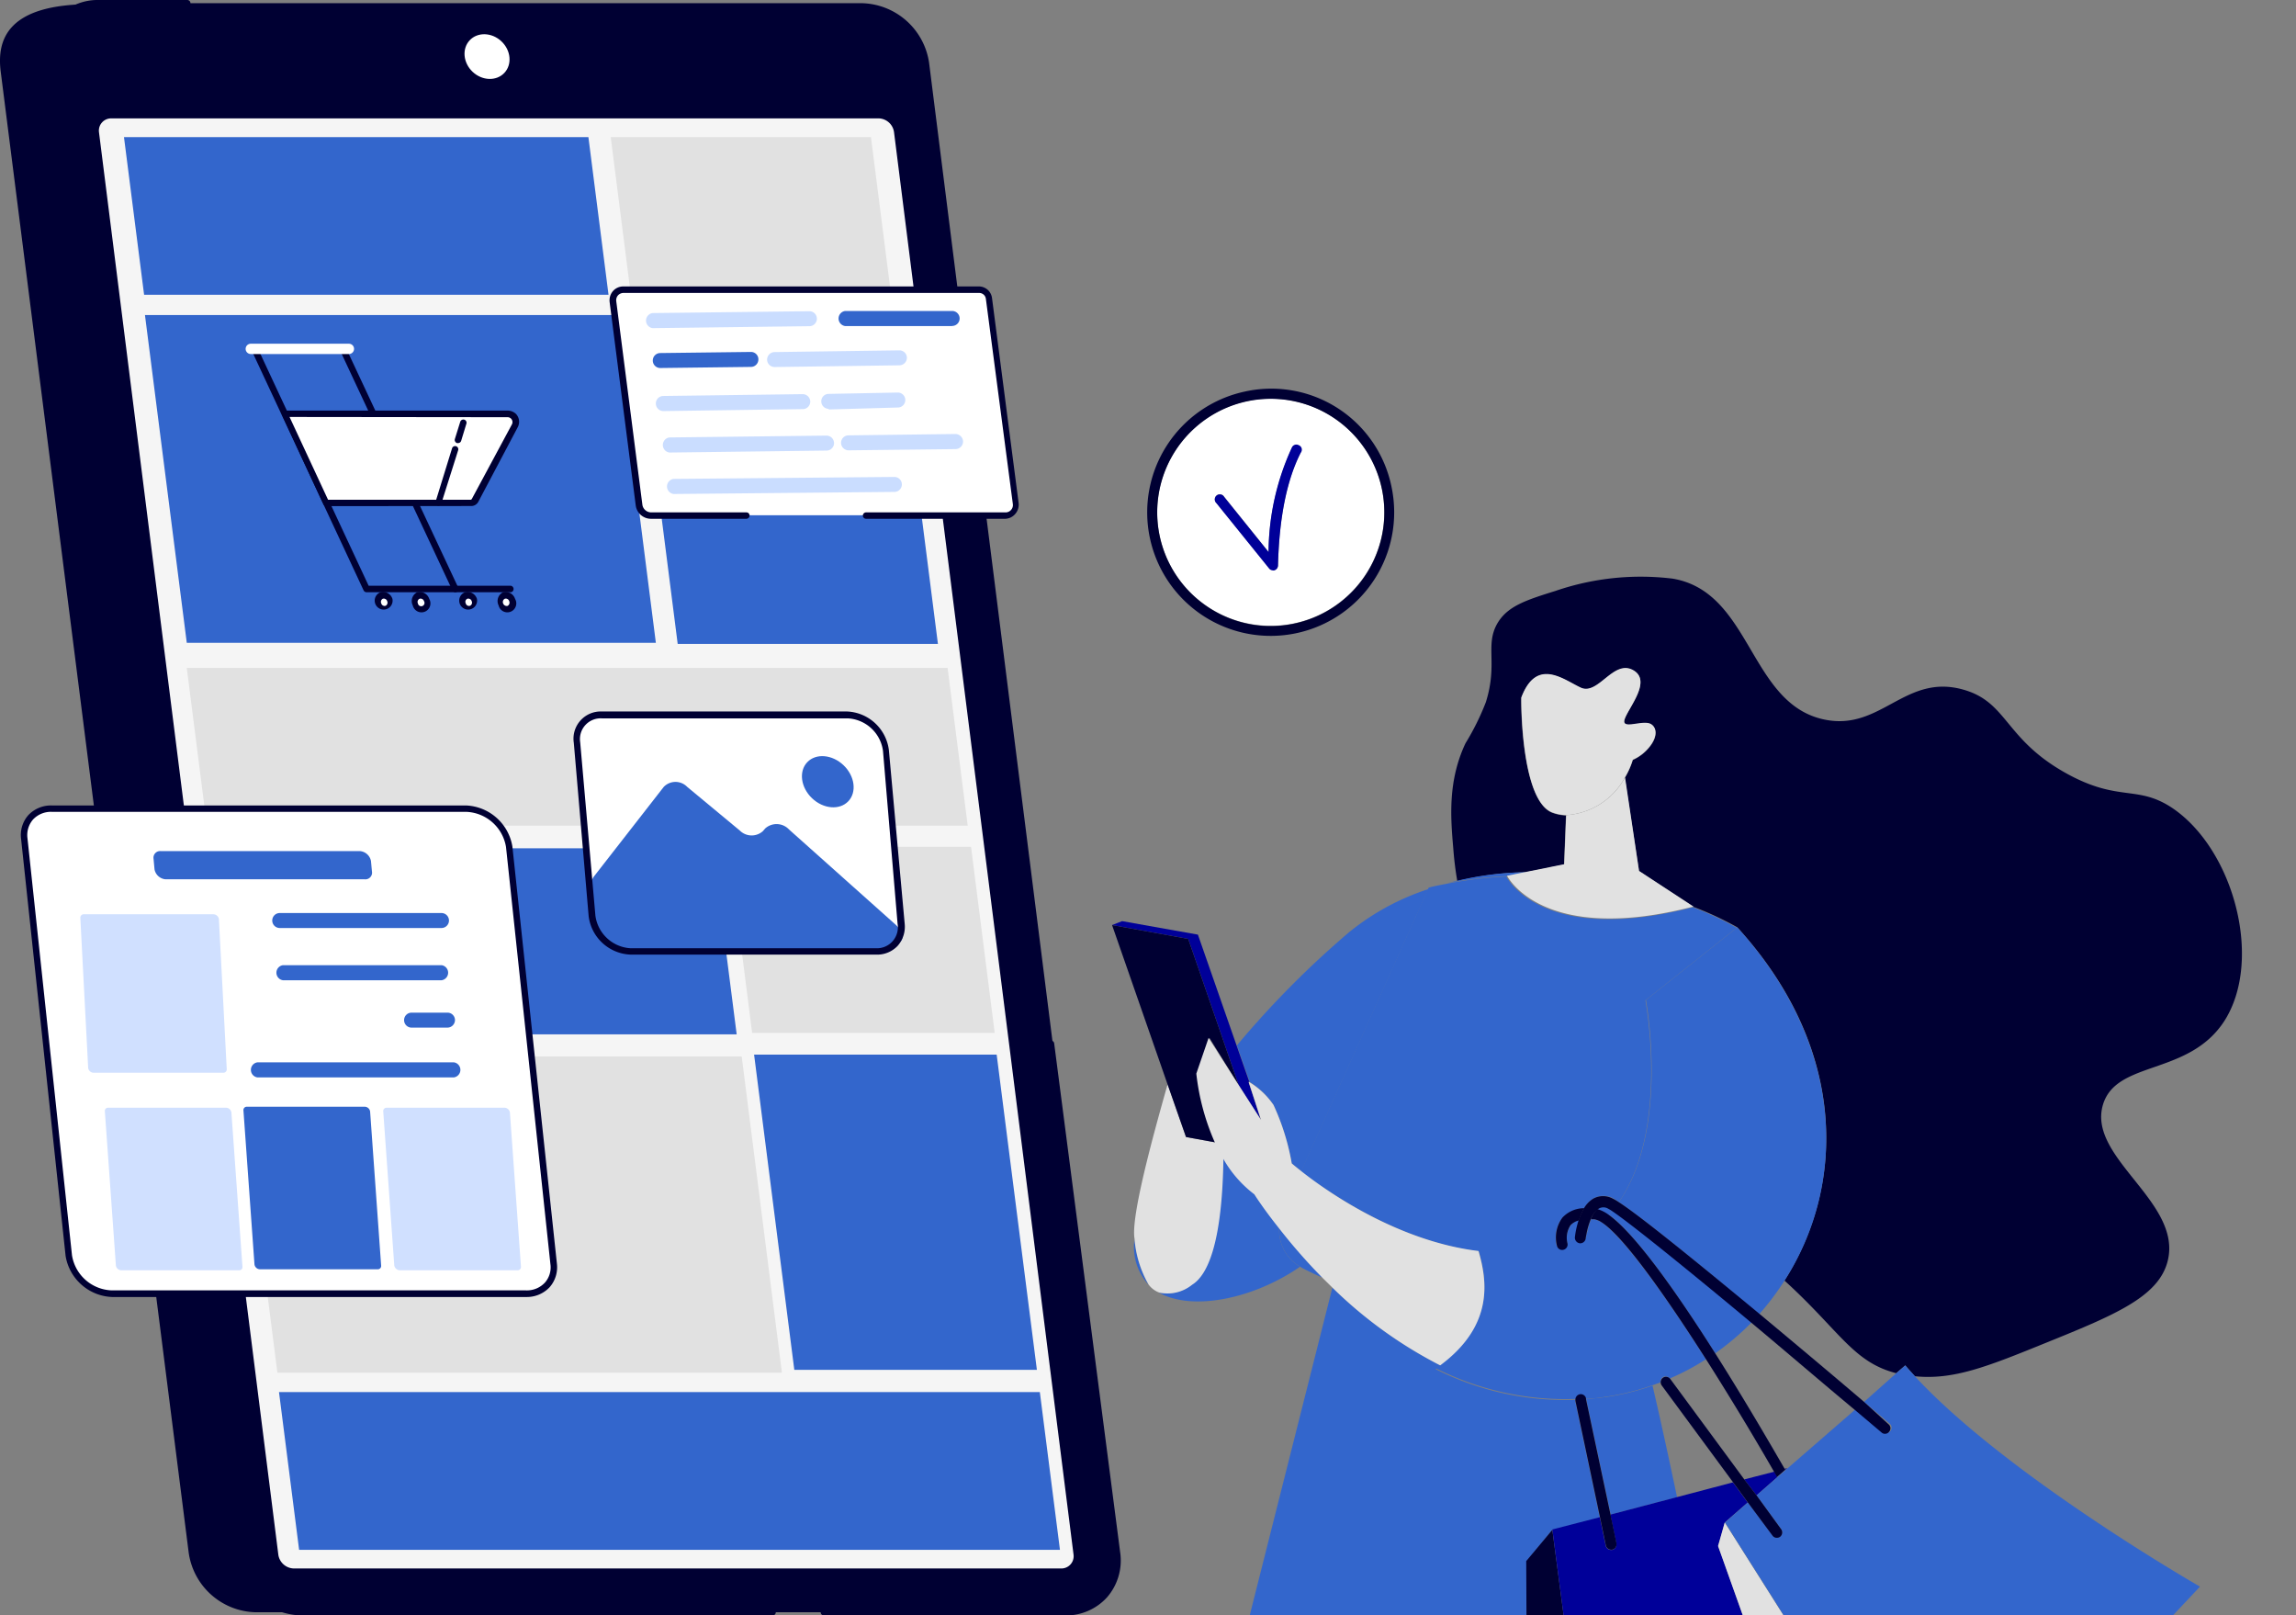 <svg xmlns="http://www.w3.org/2000/svg" width="187.22" height="131.69" viewBox="0 0 187.22 131.69"><rect x="0" y="0" width="187.22" height="131.69" fill="#808080" stroke="none"/><g id="レイヤー_2" data-name="レイヤー 2"><g id="レイヤー_2-2" data-name="レイヤー 2"><path d="M20.85,131.43H83.09a4.17,4.17,0,0,0,4.25-4.83L72,5.85A5.66,5.66,0,0,0,66.54,1L7.43.34C.64.34-.28,3.19.06,5.85L15.39,126.6A5.65,5.65,0,0,0,20.85,131.43Z" style="fill:#003"/><path d="M24.6,131.43H86.84a4.19,4.19,0,0,0,4.24-4.86L75.76,5.12A5.68,5.68,0,0,0,70.29.26H8.05A4.19,4.19,0,0,0,3.81,5.12L19.13,126.57A5.67,5.67,0,0,0,24.6,131.43Z" style="fill:#003"/><path d="M10.54,61a.27.27,0,0,1-.26-.23L3.55,5.15A4.53,4.53,0,0,1,4.61,1.5,4.48,4.48,0,0,1,8.05,0h7.22a.26.26,0,0,1,.26.26.25.25,0,0,1-.26.26H8.05A4,4,0,0,0,5,1.84a4.06,4.06,0,0,0-.93,3.25L10.8,60.75a.26.26,0,0,1-.23.29Z" style="fill:#003"/><path d="M86.84,131.69H67.18a.26.26,0,0,1-.26-.26.26.26,0,0,1,.26-.26H86.84a3.92,3.92,0,0,0,4-4.56L85.44,85.12a.26.26,0,0,1,.22-.29.26.26,0,0,1,.3.23l5.38,41.48a4.57,4.57,0,0,1-1.06,3.66A4.51,4.51,0,0,1,86.84,131.69Z" style="fill:#003"/><path d="M63,131.69H41.55a.26.26,0,0,1-.26-.26.26.26,0,0,1,.26-.26H63a.26.26,0,0,1,.26.26A.26.26,0,0,1,63,131.69Z" style="fill:#003"/><path d="M24.6,131.69a5.94,5.94,0,0,1-5.73-5.08l-1.6-14.1a.25.25,0,0,1,.23-.29.26.26,0,0,1,.29.23l1.6,14.1a5.42,5.42,0,0,0,5.21,4.62H41.79a.25.25,0,0,1,.26.26.26.26,0,0,1-.26.26Z" style="fill:#003"/><path d="M87.54,126.74,72.9,10.77a1.3,1.3,0,0,0-1.26-1.12H9.07a1,1,0,0,0-1,1.12l14.63,116A1.31,1.31,0,0,0,24,127.86H86.56A1,1,0,0,0,87.54,126.74Z" style="fill:#f5f5f5"/><ellipse cx="39.72" cy="4.62" rx="1.71" ry="1.94" transform="translate(9.16 30.41) rotate(-46.81)" style="fill:#fff"/><polygon points="53.48 52.4 15.23 52.4 11.82 25.68 50.08 25.68 53.48 52.4" style="fill:#36c"/><polygon points="74.49 38.38 53.27 38.38 51.63 25.52 72.85 25.52 74.49 38.38" style="fill:#36c"/><polygon points="72.66 24.04 51.44 24.04 49.8 11.18 71.02 11.18 72.66 24.04" style="fill:#e1e1e1"/><polygon points="76.48 52.49 55.26 52.49 53.62 39.63 74.84 39.63 76.48 52.49" style="fill:#36c"/><polygon points="38.8 84.2 19.02 84.2 17.09 69.03 36.87 69.03 38.8 84.2" style="fill:#36c"/><polygon points="60.07 84.32 40.28 84.32 38.35 69.15 58.13 69.15 60.07 84.32" style="fill:#36c"/><polygon points="81.11 84.2 61.33 84.2 59.4 69.03 79.18 69.03 81.11 84.2" style="fill:#e1e1e1"/><polygon points="84.55 111.67 64.77 111.67 61.49 85.97 81.27 85.97 84.55 111.67" style="fill:#36c"/><polygon points="78.91 67.31 16.87 67.31 15.23 54.45 77.27 54.45 78.91 67.31" style="fill:#e1e1e1"/><polygon points="49.62 24.03 11.75 24.03 10.11 11.18 47.98 11.18 49.62 24.03" style="fill:#36c"/><polygon points="86.43 126.34 24.39 126.34 22.75 113.48 84.79 113.48 86.43 126.34" style="fill:#36c"/><polygon points="63.76 111.9 22.62 111.9 19.33 86.12 60.48 86.12 63.76 111.9" style="fill:#e1e1e1"/><path d="M38.89,48.82a.73.73,0,1,1-1-.53A.8.8,0,0,1,38.89,48.82Z" style="fill:#003"/><path d="M38.46,49a.28.28,0,0,1-.13.38.27.27,0,0,1-.35-.19.28.28,0,0,1,.12-.38A.29.29,0,0,1,38.46,49Z" style="fill:#fff"/><path d="M42,48.82a.73.73,0,1,1-1.34.54A.8.8,0,0,1,41,48.29.81.81,0,0,1,42,48.82Z" style="fill:#003"/><path d="M41.52,49a.3.3,0,0,1-.13.39.31.31,0,0,1-.36-.19.3.3,0,0,1,.13-.39A.29.29,0,0,1,41.52,49Z" style="fill:#fff"/><path d="M32,48.82a.73.73,0,1,1-1-.53A.8.8,0,0,1,32,48.82Z" style="fill:#003"/><path d="M31.57,49a.29.29,0,0,1-.12.38.28.28,0,0,1-.36-.19.29.29,0,0,1,.12-.38A.29.29,0,0,1,31.57,49Z" style="fill:#fff"/><path d="M35,48.82a.73.73,0,1,1-1.34.54A.8.8,0,0,1,34,48.29.81.81,0,0,1,35,48.82Z" style="fill:#003"/><path d="M34.57,49a.27.27,0,1,1-.49.2.29.29,0,0,1,.13-.39A.29.29,0,0,1,34.57,49Z" style="fill:#fff"/><path d="M41.66,48.28H29.89a.28.28,0,0,1-.24-.15L20.58,28.7a.27.27,0,0,1,.13-.35.26.26,0,0,1,.35.13l9,19.27h11.6a.27.27,0,0,1,0,.53Z" style="fill:#003"/><path d="M37.13,48.28a.28.28,0,0,1-.24-.15L27.72,28.55a.26.26,0,0,1,.13-.35.25.25,0,0,1,.34.12l9.18,19.59a.26.26,0,0,1-.13.34A.23.23,0,0,1,37.13,48.28Z" style="fill:#003"/><path d="M20.45,28.86a.42.42,0,1,1,0-.84l8,0a.42.42,0,1,1,0,.84l-8,0Z" style="fill:#fff"/><path d="M23.22,33.73H41.39a.69.69,0,0,1,.49.19.66.66,0,0,1,.11.78l-3.27,6.08a.39.39,0,0,1-.34.21H26.61Z" style="fill:#fff"/><path d="M26.61,41.26a.26.26,0,0,1-.24-.15L23,33.84a.26.26,0,0,1,.24-.37H41.39a1,1,0,0,1,.68.27.93.93,0,0,1,.15,1.08L39,40.91a.65.65,0,0,1-.57.34Zm-3-7.27,3.14,6.75,11.61,0a.14.14,0,0,0,.11-.06l3.27-6.08a.4.4,0,0,0-.37-.59Z" style="fill:#003"/><path d="M35.77,41.22h-.08a.27.27,0,0,1-.17-.33l1.34-4.34a.26.26,0,0,1,.5.15L36,41A.26.26,0,0,1,35.77,41.22Z" style="fill:#003"/><path d="M37.34,36.12h-.07a.27.27,0,0,1-.18-.33l.44-1.41a.27.27,0,0,1,.33-.17.26.26,0,0,1,.17.33l-.43,1.41A.27.27,0,0,1,37.34,36.12Z" style="fill:#003"/><path d="M81.59,42H53.24a1.18,1.18,0,0,1-1.16-1L50,24.93a1.17,1.17,0,0,1,1.16-1.32H79.52a1.18,1.18,0,0,1,1.17,1l2.07,16.07A1.17,1.17,0,0,1,81.59,42Z" style="fill:#fff"/><path d="M77.64,26.58H68.92a.62.62,0,0,1,0-1.23h8.72a.61.61,0,0,1,0,1.22Z" style="fill:#36c"/><path d="M53.22,26.75a.62.62,0,0,1,0-1.23L66,25.37a.61.61,0,0,1,0,1.22l-12.77.16Z" style="fill:#caddff"/><path d="M63.16,29.92a.61.61,0,0,1-.61-.6.62.62,0,0,1,.61-.62l10.17-.14a.61.61,0,0,1,.62.6.62.62,0,0,1-.61.62l-10.17.14Z" style="fill:#caddff"/><path d="M53.84,30a.61.61,0,0,1,0-1.22l7.39-.09a.6.6,0,0,1,.61.6.61.61,0,0,1-.6.62L53.85,30Z" style="fill:#36c"/><path d="M67.58,33.33a.61.61,0,0,1-.61-.6.6.6,0,0,1,.59-.62L73.21,32a.61.61,0,0,1,0,1.22l-5.64.16Z" style="fill:#caddff"/><path d="M54.09,33.51a.61.61,0,0,1-.61-.61.61.61,0,0,1,.6-.62l11.37-.15a.62.62,0,0,1,.62.6.61.61,0,0,1-.6.62l-11.37.16Z" style="fill:#caddff"/><path d="M69.19,36.71a.62.62,0,0,1-.61-.61.61.61,0,0,1,.61-.61l8.72-.11a.63.63,0,0,1,.62.61.62.62,0,0,1-.61.62l-8.72.1Z" style="fill:#caddff"/><path d="M54.59,36.89a.62.62,0,0,1,0-1.23l12.8-.15a.62.62,0,0,1,.62.61.61.61,0,0,1-.61.61l-12.8.16Z" style="fill:#caddff"/><path d="M54.93,40.27a.62.62,0,0,1,0-1.23l18-.16h0a.61.61,0,0,1,0,1.22l-18,.17Z" style="fill:#caddff"/><path d="M82,42.29H70.62a.26.26,0,0,1-.26-.26.26.26,0,0,1,.26-.26H82a.6.6,0,0,0,.59-.68L80.39,24.36a.55.55,0,0,0-.55-.48h-29a.61.61,0,0,0-.45.2.61.61,0,0,0-.14.47l2.13,16.59a.73.73,0,0,0,.72.63h7.76a.25.25,0,0,1,.26.26.26.26,0,0,1-.26.26H53.08a1.25,1.25,0,0,1-1.24-1.08L49.71,24.62a1.16,1.16,0,0,1,.27-.89,1.12,1.12,0,0,1,.84-.38h29a1.08,1.08,0,0,1,1.07.94L83.06,41a1.15,1.15,0,0,1-.27.89A1.12,1.12,0,0,1,82,42.29Z" style="fill:#003"/><path d="M42.9,105.47H9.13a3.69,3.69,0,0,1-3.52-3.1L2,68.36a2.14,2.14,0,0,1,2.25-2.44H38A3.69,3.69,0,0,1,41.52,69l3.62,34A2.13,2.13,0,0,1,42.9,105.47Z" style="fill:#fff"/><path d="M36,75.65H22.81a.61.61,0,1,1,0-1.22H36a.61.61,0,1,1,0,1.22Z" style="fill:#36c"/><path d="M36,79.91H23.08a.62.62,0,0,1,0-1.23H36a.62.62,0,0,1,0,1.23Z" style="fill:#36c"/><path d="M36.49,83.77H33.56a.61.61,0,0,1-.61-.61.61.61,0,0,1,.61-.61h2.93a.61.61,0,0,1,.61.61A.62.62,0,0,1,36.49,83.77Z" style="fill:#36c"/><path d="M36.91,87.83H21a.62.62,0,0,1,0-1.23h16a.62.62,0,0,1,0,1.23Z" style="fill:#36c"/><path d="M19.49,103.55H9.88a.45.45,0,0,1-.43-.39l-.9-12.57a.26.26,0,0,1,.28-.29h9.61a.45.45,0,0,1,.43.4l.9,12.56A.26.26,0,0,1,19.49,103.55Z" style="fill:#d0e0ff"/><path d="M30.8,103.47H21.19a.46.46,0,0,1-.44-.4l-.9-12.56a.27.27,0,0,1,.28-.29h9.61a.45.45,0,0,1,.44.39l.9,12.57A.27.27,0,0,1,30.8,103.47Z" style="fill:#36c"/><path d="M42.2,103.55H32.59a.47.47,0,0,1-.44-.39l-.9-12.57a.27.27,0,0,1,.28-.29h9.61a.46.46,0,0,1,.44.4l.9,12.56A.27.27,0,0,1,42.2,103.55Z" style="fill:#d0e0ff"/><path d="M18.18,87.45H7.66a.46.46,0,0,1-.47-.38L6.55,74.82a.28.28,0,0,1,.31-.29H17.39a.47.47,0,0,1,.46.39l.64,12.25A.28.28,0,0,1,18.18,87.45Z" style="fill:#d0e0ff"/><path d="M29.75,71.68H13.51a1,1,0,0,1-.91-.81L12.52,70a.54.54,0,0,1,.58-.62H29.34a1,1,0,0,1,.91.81l.08.86A.54.54,0,0,1,29.75,71.68Z" style="fill:#36c"/><path d="M42.9,105.73H9.13a4,4,0,0,1-3.78-3.34l-3.63-34a2.45,2.45,0,0,1,.58-1.93,2.54,2.54,0,0,1,1.93-.8H38A4,4,0,0,1,41.78,69l3.63,34a2.47,2.47,0,0,1-.59,1.93A2.55,2.55,0,0,1,42.9,105.73ZM4.23,66.18a2,2,0,0,0-1.54.63,1.94,1.94,0,0,0-.45,1.52l3.63,34a3.4,3.4,0,0,0,3.26,2.86H42.9a2,2,0,0,0,1.53-.63,1.87,1.87,0,0,0,.45-1.52l-3.62-34A3.42,3.42,0,0,0,38,66.18Z" style="fill:#003"/><path d="M71.33,77.56H51.61a3.53,3.53,0,0,1-3.34-3.08l-1.21-13.8a2.1,2.1,0,0,1,2.16-2.39H68.94a3.53,3.53,0,0,1,3.34,3.08l1.21,13.81A2.09,2.09,0,0,1,71.33,77.56Z" style="fill:#fff"/><path d="M48.49,75l-.27-2.73a1.14,1.14,0,0,1,.21-.82l5.69-7.3a1.33,1.33,0,0,1,1.92,0l4.28,3.55a1.37,1.37,0,0,0,1.88.06l.2-.23a1.39,1.39,0,0,1,1.94.09L73,75.35a1.76,1.76,0,0,1,.58,1c.1.72-1.81,1.28-2.53,1.27l-19.84-.2A2.9,2.9,0,0,1,48.49,75Z" style="fill:#36c"/><ellipse cx="67.5" cy="63.73" rx="1.86" ry="2.31" transform="translate(-25.2 68.69) rotate(-46.42)" style="fill:#36c"/><path d="M71.47,77.82h-20A3.58,3.58,0,0,1,48,74.69L46.79,60.56A2.22,2.22,0,0,1,49.08,58h20a3.59,3.59,0,0,1,3.4,3.14L73.77,75.3a2.36,2.36,0,0,1-.57,1.8A2.29,2.29,0,0,1,71.47,77.82ZM49.08,58.56a1.69,1.69,0,0,0-1.77,1.95l1.24,14.13a3.07,3.07,0,0,0,2.87,2.66h20a1.71,1.71,0,0,0,1.77-2L72,61.21a3.06,3.06,0,0,0-2.87-2.65Z" style="fill:#003"/><path d="M136.19,112.4l6,8.2,2.41-.63c-1.14-2-3.24-5.54-5.53-9.14a19.65,19.65,0,0,1-2.94,1.56Z" style="fill:none"/><path d="M139.86,110.32c2.38,3.75,4.52,7.44,5.65,9.42l.22-.06,5.54-4.81c-2.53-2.15-5.53-4.68-8.43-7.1A21.34,21.34,0,0,1,139.86,110.32Z" style="fill:none"/><path d="M53.92,18V131.68h48l6.75-26.75-.77-.76c-.66-.28-1.24-.56-1.75-.83l-.09-.06c-3.75,2.6-8.76,3.66-11.52,2.11a1.91,1.91,0,0,1-.87-.65A4.58,4.58,0,0,1,92.51,101v0c-.26-1.75,1.45-8.18,2.7-12.57l-4.53-13,.82-.32,6.21,1.13,3.14,9A76.69,76.69,0,0,1,110,76a20.05,20.05,0,0,1,6.48-3.54l.06-.14c.48-.12,1-.22,1.44-.31l.84-.22q-.23-1.32-.33-2.7c-.2-2.55-.42-5.47,1-8.53a20.5,20.5,0,0,0,1.66-3.35c1-3.16-.1-4.6.92-6.39.82-1.43,2.32-1.92,4.76-2.68a21.42,21.42,0,0,1,9.55-1c6.45,1.08,6.23,10.23,12.39,11.49,4.6.95,6.57-3.79,11.32-2.44,3.61,1,3.33,4,8.35,6.8,4.36,2.43,5.83.88,8.76,2.9,5,3.42,7.32,12.35,4.18,17.29-2.89,4.52-8.81,3.19-9.91,6.84-1.3,4.33,6.47,7.92,5.28,12.73-.73,3-4.38,4.44-10.09,6.75-4.61,1.87-7.39,3-10.52,2.66,7.53,8.14,23.22,17.14,23.22,17.14l-2.2,2.34h10.05V18Zm51.77,33.67a10.07,10.07,0,1,1,7.78-11.92A10.09,10.09,0,0,1,105.69,51.62Z" style="fill:none"/><path d="M135.4,112.72l-.67.23c.59,2.57,1.26,5.62,2,9.1l4.59-1.21-5.83-7.91A.42.42,0,0,1,135.4,112.72Z" style="fill:none"/><path d="M145.51,104.4a21.94,21.94,0,0,1-2.06,2.73c3.29,2.74,6.49,5.44,8.5,7.15l2.67-2.33C151.1,111.05,150,108.5,145.51,104.4Z" style="fill:none"/><path d="M112.68,39.86a9.27,9.27,0,0,0-11-7.16,9.26,9.26,0,1,0,11,7.16Zm-6.61-3c-1.13,2.17-1.76,5.27-1.86,9.22a.41.41,0,0,1-.28.37.28.28,0,0,1-.18,0,.38.38,0,0,1-.26-.14L99.19,41a.41.41,0,1,1,.63-.51L103.44,45a20.57,20.57,0,0,1,1.91-8.49.4.4,0,0,1,.55-.17A.39.39,0,0,1,106.07,36.83Z" style="fill:#fff"/><path d="M101.55,31.91a10.07,10.07,0,1,0,11.92,7.79A10,10,0,0,0,101.55,31.91Zm-3,17.61a9.26,9.26,0,1,1,7,1.31A9.2,9.2,0,0,1,98.55,49.52Z" style="fill:#003"/><path d="M105.9,36.29a.4.4,0,0,0-.55.17A20.57,20.57,0,0,0,103.44,45l-3.62-4.49a.41.41,0,1,0-.63.51l4.3,5.33a.38.38,0,0,0,.26.14.28.28,0,0,0,.18,0,.41.41,0,0,0,.28-.37c.1-3.95.73-7,1.86-9.22A.39.39,0,0,0,105.9,36.29Z" style="fill:#009"/><path d="M124.45,71.1l3.08-.62.16-4a3.53,3.53,0,0,1-1.11-.22c-2.59-1-2.57-9.25-2.53-9.37,1.25-3.31,3.45-1.47,4.85-.81s2.64-2.28,4.24-1.44-.34,3-.66,4,1.52,0,2.17.43c.44.29.51,1-.09,1.76a3.63,3.63,0,0,1-1.42,1.13,6.58,6.58,0,0,1-.65,1.46h0L133.65,71l4.42,2.92h0a26.59,26.59,0,0,1,3.59,1.67c9,9.86,8.82,21,3.85,28.8,4.51,4.1,5.59,6.65,9.11,7.55l.74-.64c.25.3.52.59.79.89,3.13.32,5.91-.79,10.52-2.66,5.71-2.31,9.36-3.79,10.09-6.75,1.19-4.81-6.58-8.4-5.28-12.73,1.1-3.65,7-2.32,9.91-6.84,3.14-4.94.78-13.87-4.18-17.29-2.93-2-4.4-.47-8.76-2.9-5-2.79-4.74-5.78-8.35-6.8-4.75-1.35-6.72,3.39-11.32,2.44-6.16-1.26-5.94-10.41-12.39-11.49a21.42,21.42,0,0,0-9.55,1c-2.44.76-3.94,1.25-4.76,2.68-1,1.79.07,3.23-.92,6.39a20.5,20.5,0,0,1-1.66,3.35c-1.44,3.06-1.22,6-1,8.53q.1,1.38.33,2.7A25.8,25.8,0,0,1,124.45,71.1Z" style="fill:#003"/><path d="M126.58,124.71l3.87-1-2-9.47v-.13a23.39,23.39,0,0,1-11.39-2.5c.14-.1.26-.21.39-.31a35.86,35.86,0,0,1-8.8-6.35l-6.75,26.75h22.56l0-4.42Z" style="fill:#36c"/><path d="M131.17,113.85c-.62.09-1.23.16-1.83.2l2,9.42,5.41-1.42c-.73-3.48-1.4-6.53-2-9.1A20,20,0,0,1,131.17,113.85Z" style="fill:#36c"/><path d="M104.31,100.09c-1.27-1.64-2-2.75-2-2.75a9.56,9.56,0,0,1-2.59-3c-.05,4.2-.56,9.13-2.55,10.37a3.19,3.19,0,0,1-2.68.66c2.76,1.55,7.77.49,11.52-2.11A3.44,3.44,0,0,1,104.31,100.09Z" style="fill:#36c"/><path d="M93.66,104.74A8.91,8.91,0,0,1,92.51,101,4.58,4.58,0,0,0,93.66,104.74Z" style="fill:#36c"/><path d="M103.84,90.07a19,19,0,0,1,1.49,4.77c.21.18.48.4.79.64l10.35-23A20.05,20.05,0,0,0,110,76a76.69,76.69,0,0,0-9.14,9.22l1.05,3A6.39,6.39,0,0,1,103.84,90.07Z" style="fill:#36c"/><path d="M122.87,71.42h0l1.58-.32a25.8,25.8,0,0,0-5.64.7L118,72A33.07,33.07,0,0,1,122.87,71.42Z" style="fill:#36c"/><path d="M130,99.4h-.27a5.84,5.84,0,0,0-.32,1.14,9.48,9.48,0,0,0,1.17-.89A1.59,1.59,0,0,0,130,99.4Z" style="fill:#36c"/><path d="M127.8,101.31l.71-.29a.43.43,0,0,1,0-.25,6.88,6.88,0,0,1,.28-1.31,1.37,1.37,0,0,0-.68.38A1.85,1.85,0,0,0,127.8,101.31Z" style="fill:#36c"/><path d="M131.5,98.68a2.9,2.9,0,0,0-.33-.2.74.74,0,0,0-.77,0,1,1,0,0,0-.16.12,2.92,2.92,0,0,1,.95.48Z" style="fill:#36c"/><path d="M104.31,100.09a3.44,3.44,0,0,0,1.74,3.19l.09.06c.51.27,1.09.55,1.75.83A46.07,46.07,0,0,1,104.31,100.09Z" style="fill:#36c"/><path d="M120.56,102a17,17,0,0,0,6-.29l.38-.11h0a2.73,2.73,0,0,1,.44-2.3,2.43,2.43,0,0,1,1.78-.77,2.21,2.21,0,0,1,.79-.84,1.66,1.66,0,0,1,1.59,0A3.77,3.77,0,0,1,132,98c4.15-6,2.17-16.45,2.17-16.45l7.45-5.92a26.59,26.59,0,0,0-3.59-1.67c-12.39,3.2-15.2-2.51-15.2-2.51a33.07,33.07,0,0,0-4.9.6c-.48.09-1,.19-1.44.31l-.06.14-10.35,23C108.61,97.41,114.2,101.21,120.56,102Z" style="fill:#36c"/><path d="M97.21,104.73c2-1.24,2.5-6.17,2.55-10.37a11,11,0,0,1-.63-1.23l-2.42-.44-1.5-4.3c-1.25,4.39-3,10.82-2.7,12.57v0a8.91,8.91,0,0,0,1.15,3.76,1.91,1.91,0,0,0,.87.65A3.19,3.19,0,0,0,97.21,104.73Z" style="fill:#e1e1e1"/><path d="M101,88.45l1.8,2.81-1-3.07.07,0-1.05-3-3.14-9L91.5,75.09l-.82.32,6.21,1.13Z" style="fill:#009"/><path d="M96.71,92.69l2.42.44a18.94,18.94,0,0,1-1.51-5.61l1-2.91L101,88.45,96.89,76.54l-6.21-1.13,4.53,13Z" style="fill:#003"/><path d="M143.45,107.13a21.94,21.94,0,0,0,2.06-2.73c5-7.76,5.1-18.94-3.85-28.8l-7.45,5.92S136.19,92,132,98C133.78,99.14,138.7,103.16,143.45,107.13Z" style="fill:#36c"/><path d="M128.81,113.69a.44.44,0,0,1,.52.34v0c.6,0,1.21-.11,1.83-.2a20,20,0,0,0,3.56-.9l.67-.23a.45.45,0,0,1,.17-.41.44.44,0,0,1,.6.08,19.65,19.65,0,0,0,2.94-1.56c-3.18-5-6.72-10-8.54-11.19a9.48,9.48,0,0,1-1.17.89,3.09,3.09,0,0,0-.06.34.45.45,0,0,1-.49.39.43.43,0,0,1-.34-.24l-.71.29v0a.44.44,0,0,1-.32.54.43.43,0,0,1-.53-.3l-.38.11a17,17,0,0,1-6,.29c.7,2.42,1.27,6-3.09,9.3h0c-.13.1-.25.21-.39.31a23.39,23.39,0,0,0,11.39,2.5A.45.45,0,0,1,128.81,113.69Z" style="fill:#36c"/><path d="M139.86,110.32a21.34,21.34,0,0,0,3-2.55c-5.07-4.23-9.85-8.12-11.34-9.09l-.31.36C133.37,100.6,136.81,105.5,139.86,110.32Z" style="fill:#36c"/><path d="M117.47,111.28c4.36-3.26,3.79-6.88,3.09-9.3-6.36-.77-12-4.57-14.44-6.5-.31-.24-.58-.46-.79-.64a19,19,0,0,0-1.49-4.77,6.39,6.39,0,0,0-1.94-1.84l-.07,0,1,3.07L101,88.45l-2.45-3.84-1,2.91a18.94,18.94,0,0,0,1.51,5.61,11,11,0,0,0,.63,1.23,9.56,9.56,0,0,0,2.59,3s.69,1.11,2,2.75a46.07,46.07,0,0,0,3.58,4.08l.77.76a35.86,35.86,0,0,0,8.8,6.35Z" style="fill:#e1e1e1"/><polygon points="124.45 127.26 124.47 131.68 127.5 131.68 126.58 124.71 124.45 127.26" style="fill:#003"/><path d="M145.56,119.83l.17-.15-.22.06Z" style="fill:#009"/><path d="M142.23,120.6l1,1.3,1.7-1.49-.25-.44Z" style="fill:#009"/><path d="M140.64,124.11l1.87-1.63-1.2-1.64-4.59,1.21-5.41,1.42.49,2.35a.46.46,0,0,1-.35.53h-.09a.45.45,0,0,1-.43-.36l-.48-2.31-3.87,1,.92,7h14.61l-2-5.65Z" style="fill:#009"/><path d="M129.33,114a.44.44,0,0,0-.52-.34.45.45,0,0,0-.35.4v.13l2,9.47.48,2.31a.45.45,0,0,0,.43.36h.09a.46.46,0,0,0,.35-.53l-.49-2.35-2-9.42Z" style="fill:#003"/><path d="M139.86,110.32c-3.05-4.82-6.49-9.72-8.67-11.28a2.92,2.92,0,0,0-.95-.48,2.19,2.19,0,0,0-.52.83H130a1.59,1.59,0,0,1,.58.24c1.82,1.14,5.36,6.21,8.54,11.19,2.29,3.6,4.39,7.15,5.53,9.14l.25.44.67-.58-.05-.09C144.38,117.76,142.24,114.07,139.86,110.32Z" style="fill:#003"/><path d="M127.49,101.88a.44.44,0,0,0,.32-.54v0a1.85,1.85,0,0,1,.26-1.47,1.37,1.37,0,0,1,.68-.38,5.13,5.13,0,0,1,.43-1,2.43,2.43,0,0,0-1.78.77,2.73,2.73,0,0,0-.44,2.3h0A.43.43,0,0,0,127.49,101.88Z" style="fill:#003"/><polygon points="140.09 126.03 142.11 131.68 145.43 131.68 140.64 124.11 140.09 126.03" style="fill:#e1e1e1"/><path d="M156.15,112.2c-.27-.3-.54-.59-.79-.89l-.74.64L152,114.28l2.08,1.77a.43.43,0,0,1,.05.62.41.41,0,0,1-.33.16.39.39,0,0,1-.29-.11l-2.19-1.85-5.54,4.81-.17.15-.67.58-1.7,1.49,2,2.75a.45.45,0,0,1-.09.62.43.43,0,0,1-.27.08.42.42,0,0,1-.35-.18l-2-2.69-1.87,1.63,4.79,7.57h31.74l2.2-2.34S163.68,120.34,156.15,112.2Z" style="fill:#36c"/><path d="M136.19,112.4h0a.44.44,0,0,0-.6-.08.45.45,0,0,0-.17.41.42.42,0,0,0,.08.21l5.83,7.91,1.2,1.64,2,2.69a.42.42,0,0,0,.35.18.43.43,0,0,0,.27-.08.45.45,0,0,0,.09-.62l-2-2.75-1-1.3Z" style="fill:#003"/><path d="M132,98a3.77,3.77,0,0,0-.49-.29,1.66,1.66,0,0,0-1.59,0,2.21,2.21,0,0,0-.79.84,5.13,5.13,0,0,0-.43,1,6.88,6.88,0,0,0-.28,1.31.46.46,0,0,0,.39.49.45.45,0,0,0,.49-.39,3.09,3.09,0,0,1,.06-.34,5.84,5.84,0,0,1,.32-1.14,2.19,2.19,0,0,1,.52-.83,1,1,0,0,1,.16-.12.74.74,0,0,1,.77,0,2.9,2.9,0,0,1,.33.2c1.49,1,6.27,4.86,11.34,9.09,2.9,2.42,5.9,5,8.43,7.1l2.19,1.85a.39.39,0,0,0,.29.11.41.41,0,0,0,.33-.16.43.43,0,0,0-.05-.62L152,114.28c-2-1.71-5.21-4.41-8.5-7.15C138.7,103.16,133.78,99.14,132,98Z" style="fill:#003"/><path d="M133.65,71l-1.14-7.63h0a5.88,5.88,0,0,1-4.8,3.08l-.16,4-3.08.62-1.58.32h0s2.81,5.71,15.2,2.51h0Z" style="fill:#e1e1e1"/><path d="M132.49,63.39a6.58,6.58,0,0,0,.65-1.46,3.63,3.63,0,0,0,1.42-1.13c.6-.8.53-1.47.09-1.76-.65-.43-2.5.52-2.17-.43s2.26-3.15.66-4-2.83,2.09-4.24,1.44-3.6-2.5-4.85.81c0,.12-.06,8.4,2.53,9.37a3.53,3.53,0,0,0,1.11.22A5.88,5.88,0,0,0,132.49,63.39Z" style="fill:#e1e1e1"/></g></g></svg>